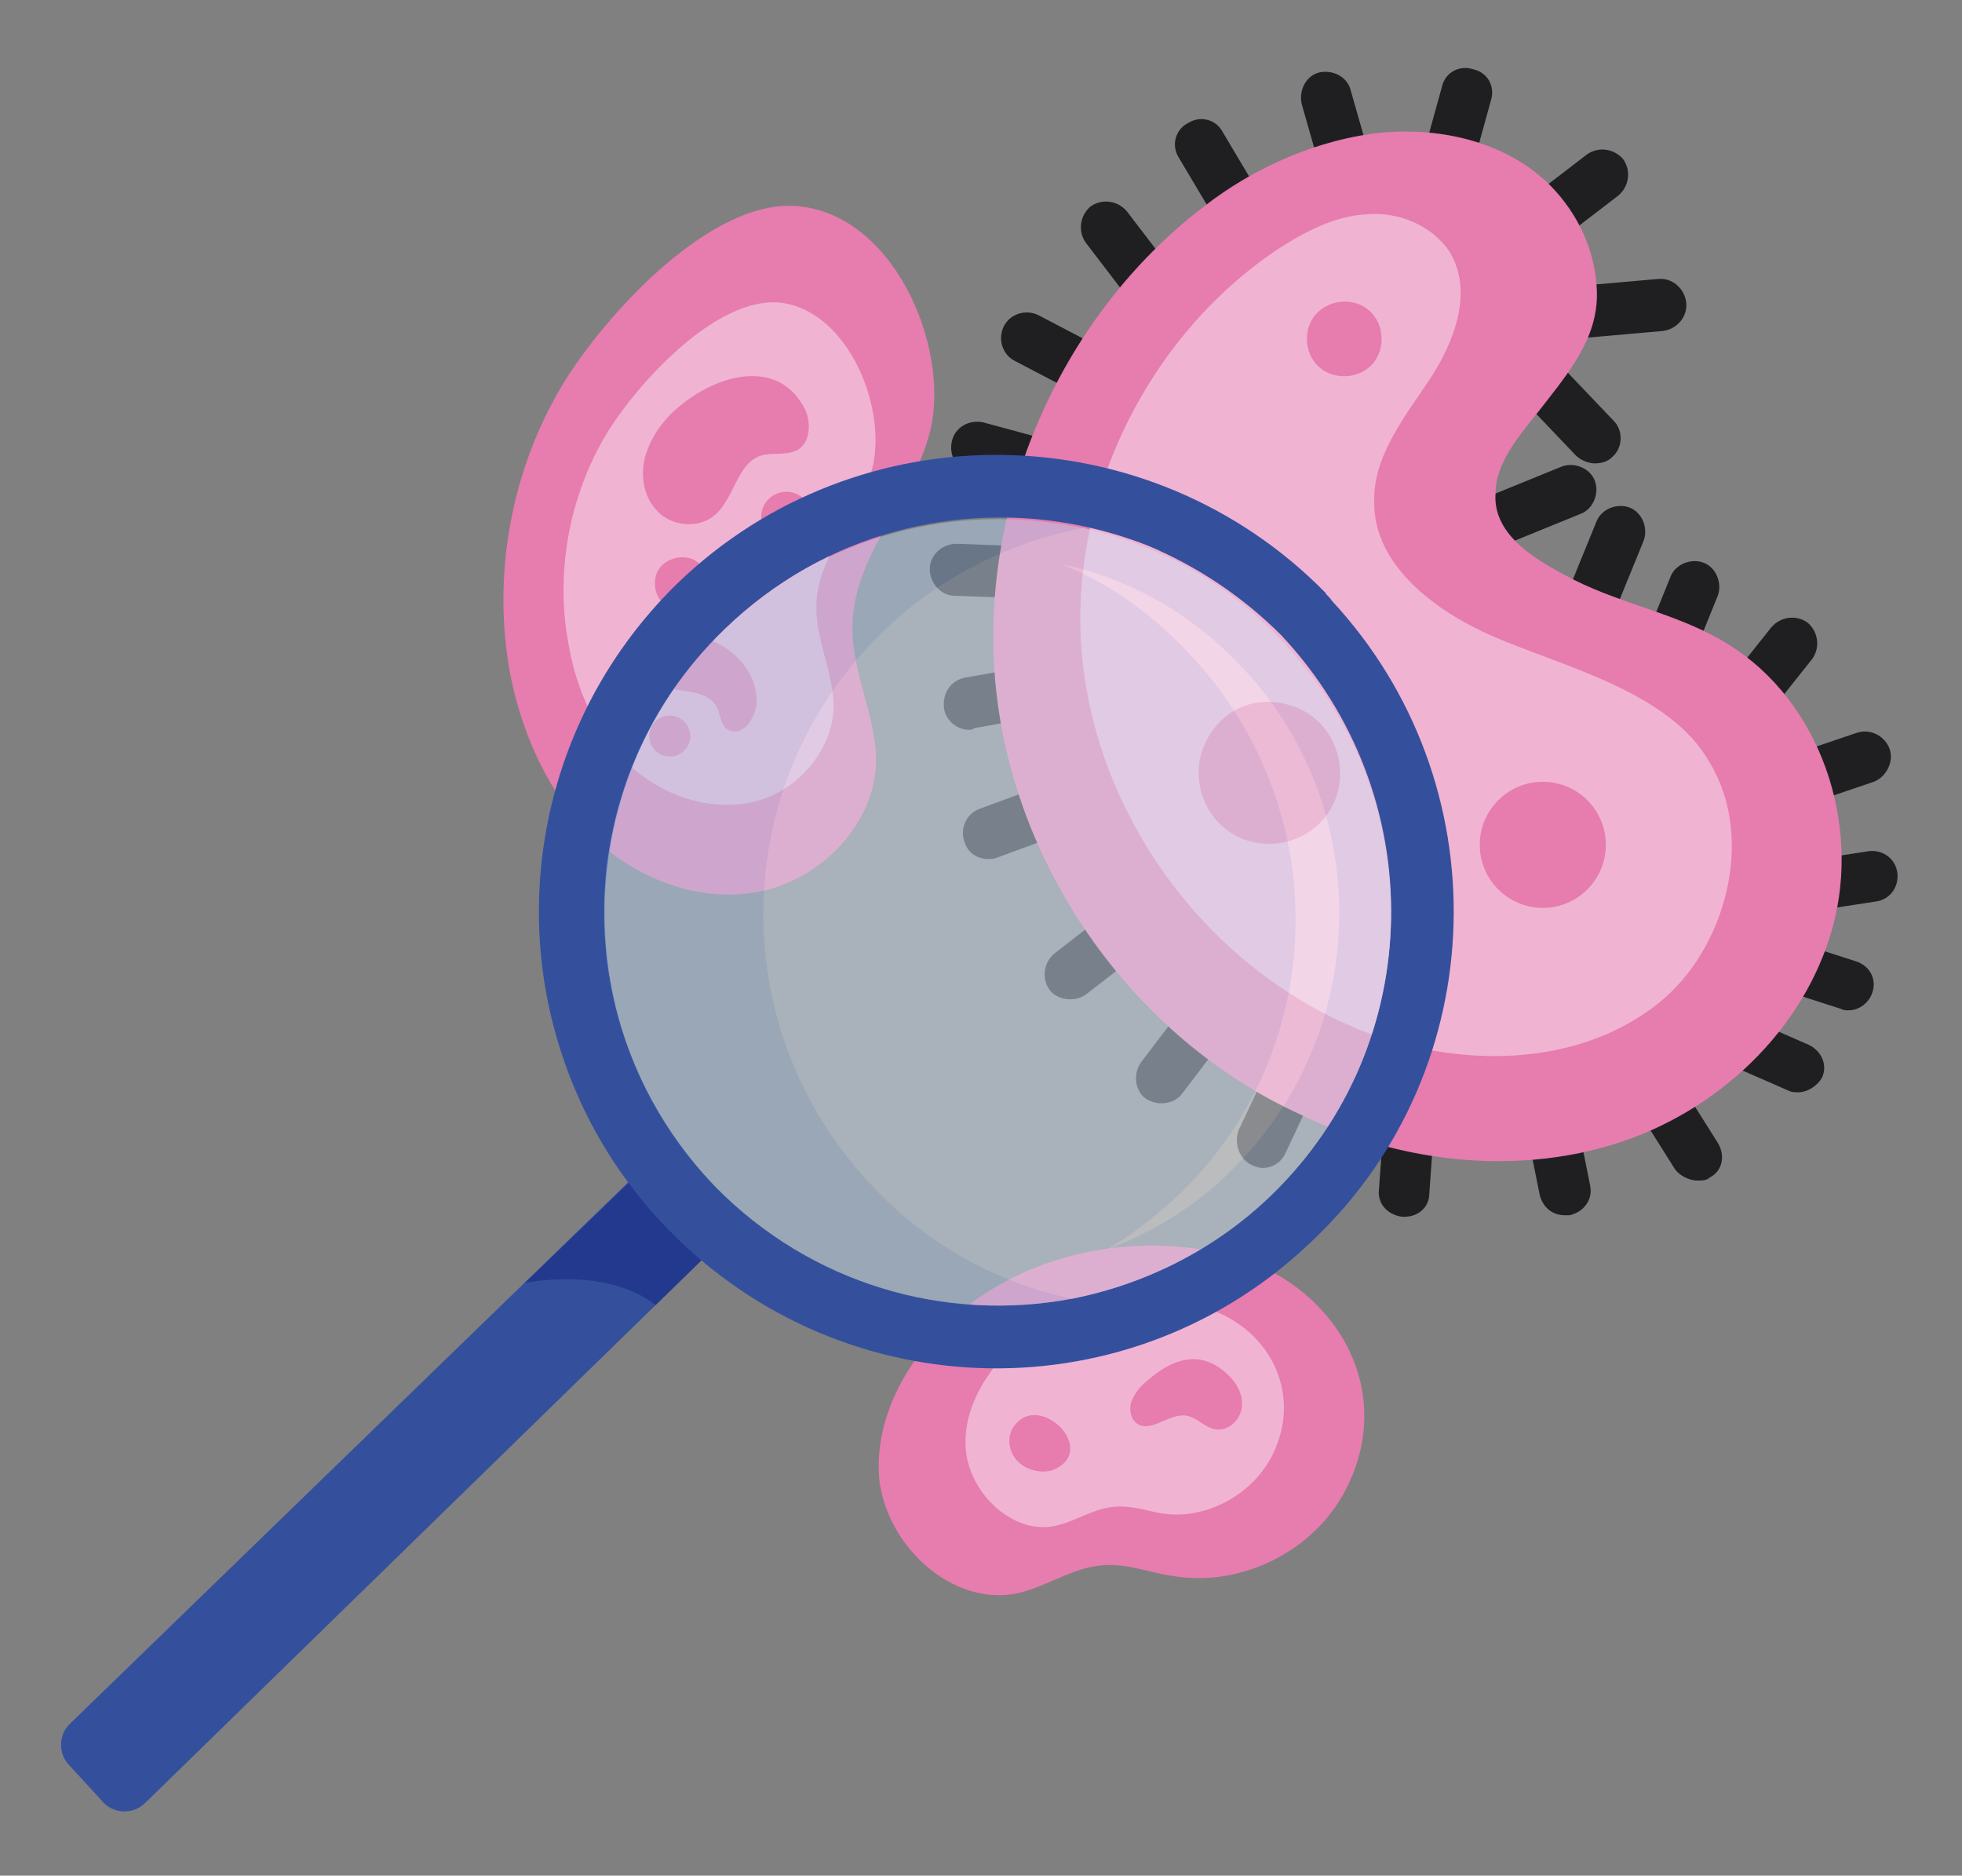 <?xml version="1.0" encoding="utf-8"?>
<!-- Generator: Adobe Illustrator 24.2.3, SVG Export Plug-In . SVG Version: 6.00 Build 0)  -->
<svg version="1.1" id="Capa_1" xmlns="http://www.w3.org/2000/svg" xmlns:xlink="http://www.w3.org/1999/xlink" x="0px" y="0px"
	 viewBox="0 0 124.5 119" style="enable-background:new 0 0 124.5 119;" xml:space="preserve">
<rect x="0" y="0" width="124.5" height="119" fill="#808080" stroke="none"/>
<style type="text/css">
	.st0{fill:#1F1F22;}
	.st1{fill:#E77CAE;}
	.st2{fill:#F1B3D2;}
	.st3{fill:#34509D;}
	.st4{fill:#22398D;}
	.st5{opacity:0.5;}
	.st6{fill:#B4CDEC;}
	.st7{fill:#D2E1F4;}
	.st8{fill:#F3F7FC;}
</style>
<g>
	<g>
		<g>
			<g>
				<g>
					<g>
						<path class="st0" d="M97.4,16c-0.5,0-1-0.2-1.3-0.6c-0.5-0.7-0.4-1.7,0.3-2.3l4.3-3.3c0.7-0.5,1.7-0.4,2.3,0.3
							c0.5,0.7,0.4,1.7-0.3,2.3l-4.3,3.3C98.1,15.9,97.8,16,97.4,16z"/>
					</g>
					<g>
						<path class="st0" d="M91.7,12.3c-0.1,0-0.3,0-0.4-0.1c-0.9-0.2-1.4-1.1-1.1-2l1.3-4.7c0.2-0.9,1.1-1.4,2-1.1
							c0.9,0.2,1.4,1.1,1.1,2l-1.3,4.7C93,11.8,92.4,12.3,91.7,12.3z"/>
					</g>
					<g>
						<path class="st0" d="M85.6,12.7c-0.7,0-1.4-0.5-1.6-1.2l-1.4-4.9c-0.2-0.9,0.3-1.8,1.1-2c0.9-0.2,1.8,0.3,2,1.1l1.4,4.9
							c0.2,0.9-0.3,1.8-1.1,2C85.9,12.7,85.7,12.7,85.6,12.7z"/>
					</g>
					<g>
						<path class="st0" d="M78.7,15c-0.6,0-1.1-0.3-1.4-0.8l-2.5-4.2c-0.5-0.8-0.2-1.8,0.6-2.2c0.8-0.5,1.8-0.2,2.2,0.6l2.5,4.2
							c0.5,0.8,0.2,1.8-0.6,2.2C79.2,14.9,78.9,15,78.7,15z"/>
					</g>
					<g>
						<path class="st0" d="M72.8,19.5c-0.5,0-1-0.2-1.3-0.7l-2.6-3.4c-0.5-0.7-0.4-1.7,0.3-2.3c0.7-0.5,1.7-0.4,2.3,0.3l2.6,3.4
							c0.5,0.7,0.4,1.7-0.3,2.3C73.4,19.4,73.1,19.5,72.8,19.5z"/>
					</g>
					<g>
						<path class="st0" d="M69.5,25.4c-0.2,0-0.5-0.1-0.7-0.2l-4.4-2.3c-0.8-0.4-1.1-1.4-0.7-2.2c0.4-0.8,1.4-1.1,2.2-0.7l4.4,2.3
							c0.8,0.4,1.1,1.4,0.7,2.2C70.7,25,70.1,25.4,69.5,25.4z"/>
					</g>
					<g>
						<path class="st0" d="M66.9,31.3c-0.1,0-0.3,0-0.4-0.1L61.6,30c-0.9-0.2-1.4-1.1-1.2-2c0.2-0.9,1.1-1.4,2-1.2l4.8,1.3
							c0.9,0.2,1.4,1.1,1.2,2C68.3,30.8,67.6,31.3,66.9,31.3z"/>
					</g>
					<g>
						<path class="st0" d="M66.2,38C66.1,38,66.1,38,66.2,38l-5.6-0.2c-0.9,0-1.6-0.8-1.6-1.7c0-0.9,0.8-1.6,1.7-1.6l5.5,0.2
							c0.9,0,1.6,0.8,1.6,1.7C67.8,37.4,67,38,66.2,38z"/>
					</g>
					<g>
						<path class="st0" d="M61.5,46.3c-0.8,0-1.5-0.6-1.6-1.4c-0.1-0.9,0.4-1.7,1.3-1.9l4.5-0.8c0.9-0.1,1.7,0.4,1.9,1.3
							c0.1,0.9-0.4,1.7-1.3,1.9l-4.5,0.8C61.7,46.3,61.6,46.3,61.5,46.3z"/>
					</g>
					<g>
						<path class="st0" d="M62.7,54.5c-0.7,0-1.3-0.4-1.5-1.1c-0.3-0.8,0.1-1.8,1-2.1l4.9-1.8c0.8-0.3,1.8,0.1,2.1,1
							c0.3,0.8-0.1,1.8-1,2.1l-4.9,1.8C63.1,54.5,62.9,54.5,62.7,54.5z"/>
					</g>
					<g>
						<path class="st0" d="M67.9,63.4c-0.5,0-1-0.2-1.3-0.6c-0.5-0.7-0.4-1.7,0.3-2.3l4-3.1c0.7-0.5,1.7-0.4,2.3,0.3
							c0.5,0.7,0.4,1.7-0.3,2.3l-4,3.1C68.6,63.3,68.3,63.4,67.9,63.4z"/>
					</g>
					<g>
						<path class="st0" d="M73.7,70c-0.3,0-0.7-0.1-1-0.3c-0.7-0.5-0.8-1.6-0.3-2.3l3.2-4.2c0.5-0.7,1.6-0.8,2.3-0.3
							c0.7,0.5,0.8,1.6,0.3,2.3L75,69.4C74.7,69.8,74.2,70,73.7,70z"/>
					</g>
					<g>
						<path class="st0" d="M80.1,74.1c-0.2,0-0.5-0.1-0.7-0.2c-0.8-0.4-1.1-1.4-0.8-2.2l2.4-5.1c0.4-0.8,1.4-1.1,2.2-0.8
							c0.8,0.4,1.1,1.4,0.8,2.2l-2.4,5.1C81.3,73.8,80.7,74.1,80.1,74.1z"/>
					</g>
					<g>
						<path class="st0" d="M89.1,77.2c0,0-0.1,0-0.1,0c-0.9-0.1-1.6-0.8-1.5-1.7l0.4-5.6c0.1-0.9,0.8-1.6,1.7-1.5
							c0.9,0.1,1.6,0.8,1.5,1.7l-0.4,5.6C90.7,76.6,90,77.2,89.1,77.2z"/>
					</g>
					<g>
						<path class="st0" d="M99.3,77.1c-0.8,0-1.4-0.5-1.6-1.3l-1-5c-0.2-0.9,0.4-1.7,1.3-1.9c0.9-0.2,1.7,0.4,1.9,1.3l1,5
							c0.2,0.9-0.4,1.7-1.3,1.9C99.5,77.1,99.4,77.1,99.3,77.1z"/>
					</g>
					<g>
						<path class="st0" d="M107.7,74.9c-0.5,0-1.1-0.3-1.4-0.7l-2.9-4.6c-0.5-0.8-0.3-1.8,0.5-2.2c0.8-0.5,1.8-0.3,2.2,0.5l2.9,4.6
							c0.5,0.8,0.3,1.8-0.5,2.2C108.3,74.9,108,74.9,107.7,74.9z"/>
					</g>
					<g>
						<path class="st0" d="M114.1,69.3c-0.2,0-0.4,0-0.6-0.1l-4.8-2.1c-0.8-0.4-1.2-1.3-0.8-2.1c0.4-0.8,1.3-1.2,2.1-0.8l4.8,2.1
							c0.8,0.4,1.2,1.3,0.8,2.1C115.3,68.9,114.7,69.3,114.1,69.3z"/>
					</g>
					<g>
						<path class="st0" d="M117.3,64.1c-0.2,0-0.3,0-0.5-0.1l-5.3-1.7c-0.9-0.3-1.3-1.2-1-2c0.3-0.8,1.2-1.3,2-1l5.3,1.7
							c0.9,0.3,1.3,1.2,1,2C118.6,63.6,118,64.1,117.3,64.1z"/>
					</g>
					<g>
						<path class="st0" d="M113.6,58c-0.8,0-1.5-0.6-1.6-1.4c-0.1-0.9,0.5-1.7,1.4-1.8l5.2-0.8c0.9-0.1,1.7,0.5,1.8,1.4
							c0.1,0.9-0.5,1.7-1.4,1.8l-5.2,0.8C113.7,58,113.6,58,113.6,58z"/>
					</g>
					<g>
						<path class="st0" d="M113,51.5c-0.7,0-1.3-0.4-1.5-1.1c-0.3-0.8,0.2-1.8,1-2.1l5.3-1.8c0.9-0.3,1.8,0.2,2.1,1
							c0.3,0.8-0.2,1.8-1,2.1l-5.3,1.8C113.3,51.5,113.2,51.5,113,51.5z"/>
					</g>
					<g>
						<path class="st0" d="M110.6,46.3c-0.4,0-0.7-0.1-1-0.3c-0.7-0.6-0.8-1.6-0.3-2.3l3.1-3.9c0.6-0.7,1.6-0.8,2.3-0.3
							c0.7,0.6,0.8,1.6,0.3,2.3l-3.1,3.9C111.6,46.1,111.1,46.3,110.6,46.3z"/>
					</g>
					<g>
						<path class="st0" d="M105.8,43c-0.2,0-0.4,0-0.6-0.1c-0.8-0.3-1.2-1.3-0.9-2.1l1.7-4.2c0.3-0.8,1.3-1.2,2.1-0.9
							c0.8,0.3,1.2,1.3,0.9,2.1l-1.7,4.2C107,42.6,106.4,43,105.8,43z"/>
					</g>
					<g>
						<path class="st0" d="M100.6,40.7c-0.2,0-0.4,0-0.6-0.1c-0.8-0.3-1.2-1.3-0.9-2.1l2.2-5.4c0.3-0.8,1.3-1.2,2.1-0.9
							c0.8,0.3,1.2,1.3,0.9,2.1l-2.2,5.4C101.8,40.3,101.2,40.7,100.6,40.7z"/>
					</g>
					<g>
						<path class="st0" d="M94.3,34.9c-0.6,0-1.2-0.4-1.5-1c-0.3-0.8,0.1-1.8,0.9-2.1l5.4-2.2c0.8-0.3,1.8,0.1,2.1,0.9
							c0.3,0.8-0.1,1.8-0.9,2.1l-5.4,2.2C94.7,34.9,94.5,34.9,94.3,34.9z"/>
					</g>
					<g>
						<path class="st0" d="M101.2,29.4c-0.4,0-0.9-0.2-1.2-0.5l-4.1-4.3c-0.6-0.6-0.6-1.7,0.1-2.3c0.6-0.6,1.7-0.6,2.3,0.1l4.1,4.3
							c0.6,0.6,0.6,1.7-0.1,2.3C102,29.3,101.6,29.4,101.2,29.4z"/>
					</g>
					<g>
						<path class="st0" d="M98.5,21.6c-0.8,0-1.5-0.6-1.6-1.5c-0.1-0.9,0.6-1.7,1.5-1.8l6.8-0.6c0.9-0.1,1.7,0.6,1.8,1.5
							c0.1,0.9-0.6,1.7-1.5,1.8l-6.8,0.6C98.6,21.6,98.6,21.6,98.5,21.6z"/>
					</g>
				</g>
				<g>
					<path class="st1" d="M99.9,36.8c3.2,1.6,6.8,2.2,9.8,4.1c5.8,3.6,8.4,11.3,6.6,17.9c-1.8,6.6-7.4,11.8-13.9,13.8
						c-6.5,2-13.8,1.1-19.9-1.9C72,65.9,64.4,55.2,63.2,43.7c-1.2-11.5,4-23.6,13.2-30.6c3.2-2.5,7.3-4.3,11.4-4.7
						c3.7-0.3,7.6,0.6,10.3,3.1c1.8,1.7,3,4,3.2,6.5c0.3,3-1.4,5.2-3.2,7.5c-1.2,1.6-3.2,3.6-3.2,5.8C94.7,34.1,97.8,35.7,99.9,36.8
						z"/>
					<path class="st2" d="M105.3,63.6c-5.2,4.2-12.9,4.2-19.1,1.7C76.7,61.4,69.8,52.1,68.7,42s4-20.6,12.4-26.2
						c1.7-1.1,3.6-2.1,5.6-2.2c2-0.2,4.2,0.7,5.3,2.4c1.5,2.5,0.3,5.7-1.3,8.1c-1.6,2.4-3.6,4.9-3.5,7.8c0,4,3.9,6.9,7.6,8.5
						c4.4,1.9,11.2,3.5,13.7,8C111.4,53.2,109.5,60.2,105.3,63.6z"/>
					<g>
						<circle class="st1" cx="97.9" cy="53.6" r="4"/>
						<path class="st1" d="M83,20.9c-0.3,1.3,0.4,2.6,1.7,2.9c1.3,0.3,2.6-0.4,2.9-1.7s-0.4-2.6-1.7-2.9
							C84.7,18.9,83.3,19.6,83,20.9z"/>
						<path class="st1" d="M76.2,47.9c-0.6,2.4,0.8,4.9,3.2,5.5c2.4,0.6,4.9-0.8,5.5-3.2c0.6-2.4-0.8-4.9-3.2-5.5
							C79.3,44,76.9,45.4,76.2,47.9z"/>
					</g>
				</g>
			</g>
			<g>
				<path class="st1" d="M85.4,94.5c-2,3.9-6.6,6.2-10.9,5.5c-1.5-0.2-2.9-0.8-4.4-0.7c-2,0.1-3.7,1.4-5.6,1.8
					c-4.1,0.8-8.2-3-8.7-7.2c-0.4-4.2,2.1-8.3,5.4-10.9c4.8-3.8,11.6-4.9,17.4-3.2C84.9,81.8,88.6,88.3,85.4,94.5z"/>
				<path class="st2" d="M80.7,92.4c-1.3,2.5-4.3,4.1-7.1,3.6c-1-0.2-1.9-0.5-2.9-0.4c-1.3,0.1-2.4,0.9-3.7,1.2
					c-2.7,0.6-5.4-2-5.7-4.7s1.4-5.4,3.5-7.1c3.2-2.5,7.5-3.2,11.4-2.1C80.4,84,82.8,88.3,80.7,92.4z"/>
				<g>
					<path class="st1" d="M78,87.3c0.5,0.5,0.9,1.2,0.8,2c-0.1,0.7-0.7,1.4-1.5,1.4c-0.8,0-1.4-0.9-2.2-0.9c-0.5,0-0.9,0.2-1.4,0.4
						c-0.4,0.2-1,0.4-1.4,0.2c-0.5-0.2-0.7-0.9-0.5-1.5c0.2-0.5,0.6-1,1-1.3C74.5,86.1,76.3,85.6,78,87.3z"/>
					<path class="st1" d="M67.9,92.1c-0.1,0.6-0.6,1-1.2,1.2c-0.8,0.2-1.8-0.1-2.3-0.8c-0.5-0.7-0.5-1.7,0.2-2.3
						C65.8,89,68.1,90.6,67.9,92.1z"/>
				</g>
			</g>
			<g>
				<path class="st1" d="M58.9,27.8c-1.2,4.1-4.7,7.5-4.8,11.8c-0.1,3,1.5,5.8,1.5,8.7c-0.1,3.9-3.3,7.3-7.1,8.2
					c-3.8,0.9-7.9-0.6-10.8-3.3c-2.8-2.7-4.5-6.4-5.3-10.3c-1.2-6.3,0-13,3.3-18.5c2.6-4.3,9.5-12,15.1-11.3
					C57,13.8,60.5,22.6,58.9,27.8z"/>
				<path class="st2" d="M55.3,29.9c-0.9,3-3.5,5.5-3.5,8.6c0,2.2,1.1,4.2,1.1,6.4c-0.1,2.8-2.4,5.4-5.2,6c-2.8,0.6-5.8-0.5-7.8-2.4
					c-2.1-2-3.3-4.7-3.8-7.5c-0.9-4.6,0-9.5,2.4-13.5c1.9-3.1,6.9-8.7,11-8.3C53.9,19.7,56.4,26.1,55.3,29.9z"/>
				<g>
					<path class="st1" d="M51.1,26c0.4,0.9,0.3,2.2-0.6,2.6c-0.7,0.3-1.5,0.1-2.2,0.3c-1.6,0.5-1.7,2.9-3.1,3.9
						c-1.1,0.8-2.8,0.5-3.6-0.5c-0.9-1-1-2.6-0.5-3.8c0.5-1.3,1.4-2.3,2.5-3.1C45.9,23.7,49.5,22.8,51.1,26z"/>
					<circle class="st1" cx="49.9" cy="32.8" r="1.6"/>
					<circle class="st1" cx="42.5" cy="46.7" r="1.3"/>
					<path class="st1" d="M45.1,44.4c-0.5-0.4-1.2-0.5-1.9-0.6c-0.7-0.1-1.4-0.2-2-0.5c-0.6-0.3-1.1-1-1-1.6
						c0.1-0.5,0.5-0.9,0.9-1.2c0.5-0.2,1-0.3,1.5-0.3c1.3,0,2.7,0.3,3.7,1.1c1.1,0.8,1.8,2.1,1.7,3.4c-0.1,0.8-0.8,2.1-1.8,1.6
						C45.6,46,45.8,44.9,45.1,44.4z"/>
					<path class="st1" d="M44.9,37.5c0.2-0.9-0.3-1.9-1.2-2.1c-0.9-0.2-1.9,0.3-2.1,1.2c-0.2,0.9,0.3,1.9,1.2,2.1
						C43.7,39,44.7,38.5,44.9,37.5z"/>
				</g>
			</g>
			<g>
				<path class="st3" d="M45.6,78.9L9.2,114.4c-0.7,0.7-1.9,0.7-2.6,0L4.4,112c-0.7-0.7-0.7-1.9,0-2.6l36.5-35.4
					c0.7-0.7,1.9-0.7,2.6,0l2.2,2.3C46.4,77.1,46.4,78.2,45.6,78.9z"/>
				<g>
					<path class="st4" d="M45.6,78.9l-4,3.9c-3.2-2.5-8.3-1.4-8.3-1.4l7.7-7.4c0.7-0.7,1.9-0.7,2.6,0l2.2,2.3
						C46.4,77.1,46.4,78.2,45.6,78.9z"/>
				</g>
				<path class="st3" d="M84.5,38.1c-0.1-0.2-0.3-0.3-0.4-0.5C72.9,26.2,54.5,25.9,43,37c-7.7,7.5-10.4,18.3-7.9,28
					c1.2,4.7,3.6,9.2,7.3,13c11.2,11.5,29.5,11.8,41,0.6C94.8,67.7,95.2,49.6,84.5,38.1z M80.7,75.8c-3.6,3.5-8.1,5.7-12.7,6.6
					c-8,1.5-16.5-0.9-22.6-7.1c-4.4-4.6-6.8-10.4-7-16.3c-0.3-6.9,2.2-13.9,7.6-19.1c6.3-6.1,14.9-8.2,22.8-6.5
					c1.4,0.3,2.7,0.7,4,1.2c3.1,1.3,6,3.2,8.5,5.7C90.8,50.4,90.6,66.2,80.7,75.8z"/>
				<g class="st5">
					<path class="st6" d="M80.7,75.8c-3.6,3.5-8.1,5.7-12.7,6.6c-8,1.5-16.5-0.9-22.6-7.1c-9.6-9.9-9.4-25.7,0.5-35.3
						c6.3-6.1,14.9-8.2,22.8-6.5c4.6,1,9,3.3,12.5,7C90.8,50.4,90.6,66.2,80.7,75.8z"/>
					<path class="st7" d="M80.7,75.8c-3.6,3.5-8.1,5.7-12.7,6.6c-4.6-1-9-3.3-12.5-7c-9.6-9.9-9.4-25.7,0.5-35.3
						c3.6-3.5,8.1-5.7,12.7-6.6c4.6,1,9,3.3,12.5,7C90.8,50.4,90.6,66.2,80.7,75.8z"/>
					<path class="st8" d="M75.2,41.2c9.5,9.7,9.3,25.2-0.3,34.5c-1.5,1.4-3,2.6-4.7,3.6c2.9-1.1,5.6-2.7,7.9-5
						c9-8.8,9.2-23.2,0.5-32.2c-3.2-3.3-7-5.4-11.2-6.3C70.3,37,72.9,38.8,75.2,41.2z"/>
				</g>
			</g>
		</g>
	</g>
</g>
</svg>
